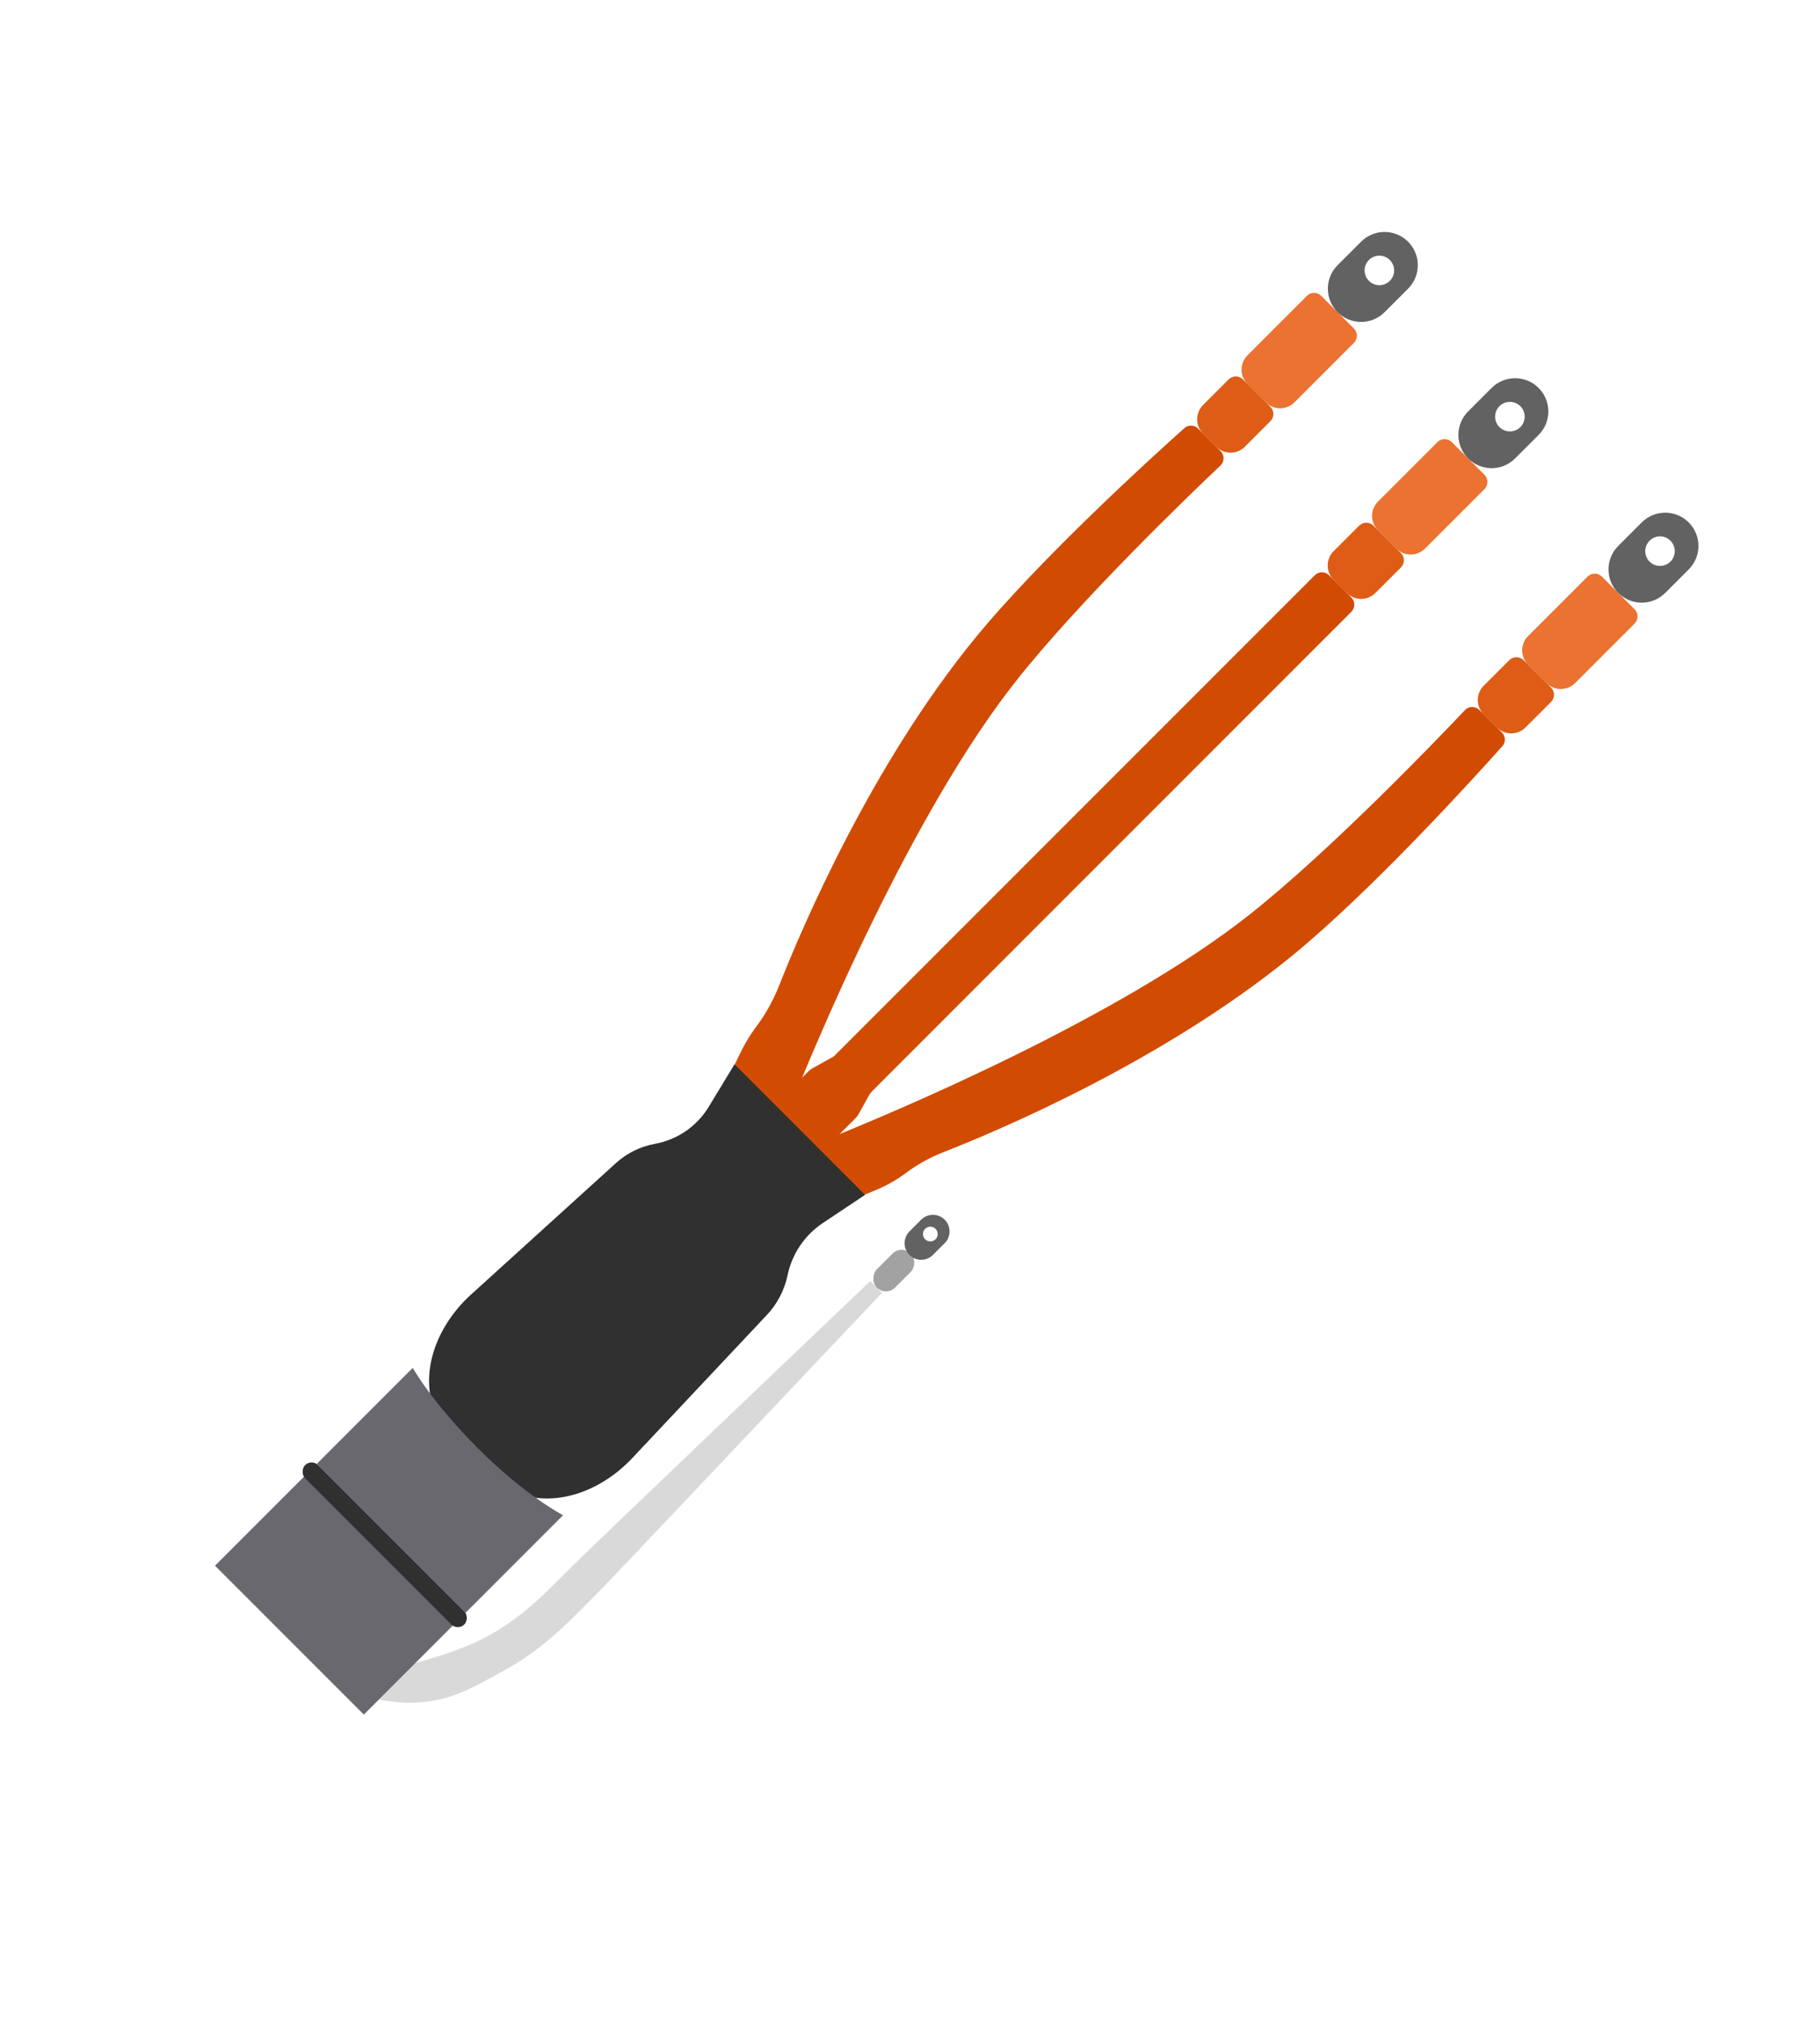 <svg width="90" height="100" viewBox="0 0 90 100" fill="none" xmlns="http://www.w3.org/2000/svg">
<path d="M28.125 77.595C29.351 76.368 43.036 63.329 43.036 63.329L43.617 63.91C38.071 69.759 30.384 77.918 29.416 78.886C28.448 79.854 26.945 81.49 24.962 82.565C23.252 83.492 22.195 84.163 20.25 84.179C19.437 84.185 18.184 83.921 18.184 83.921L19.669 82.436C19.669 82.436 22.421 81.796 23.994 80.951C25.825 79.967 26.899 78.821 28.125 77.595Z" fill="#D9D9D9"/>
<path d="M64.629 14.626C64.824 14.43 65.141 14.43 65.336 14.626L66.953 16.242C67.148 16.438 67.148 16.754 66.953 16.949L64.011 19.891C63.621 20.281 62.988 20.281 62.597 19.891L61.688 18.981C61.297 18.591 61.297 17.957 61.688 17.567L64.629 14.626Z" fill="#EB7230"/>
<path d="M60.756 18.757C60.951 18.561 61.268 18.561 61.463 18.757L62.822 20.115C63.017 20.31 63.017 20.627 62.822 20.822L61.559 22.085C61.168 22.476 60.535 22.476 60.144 22.085L59.493 21.434C59.102 21.043 59.102 20.41 59.493 20.02L60.756 18.757Z" fill="#DE5C16"/>
<path d="M58.568 21.165C58.764 20.989 59.06 21.001 59.247 21.188L60.357 22.298C60.557 22.498 60.555 22.82 60.35 23.015C58.882 24.405 53.426 29.647 50.266 33.637C45.102 40.156 40.408 51.393 39.083 54.704C38.875 55.223 38.286 55.478 37.767 55.27L36.179 54.635C35.804 54.485 35.635 54.047 35.813 53.684L36.642 51.99C36.859 51.547 37.117 51.124 37.414 50.729C37.889 50.096 38.263 49.399 38.553 48.663C39.692 45.777 43.086 37.834 48.2 31.571C51.444 27.598 57.114 22.463 58.568 21.165Z" fill="#D24B02"/>
<path fill-rule="evenodd" clip-rule="evenodd" d="M69.63 11.948C68.989 11.307 67.948 11.307 67.306 11.948L66.144 13.11C65.503 13.752 65.503 14.792 66.144 15.434C66.786 16.076 67.827 16.076 68.468 15.434L69.63 14.272C70.272 13.63 70.272 12.59 69.63 11.948ZM67.694 13.884C67.979 14.17 68.441 14.17 68.727 13.884C69.012 13.599 69.012 13.137 68.727 12.852C68.441 12.566 67.979 12.566 67.694 12.852C67.409 13.137 67.409 13.599 67.694 13.884Z" fill="#626262"/>
<path d="M80.831 30.827C81.026 30.632 81.026 30.316 80.831 30.12L79.214 28.504C79.019 28.308 78.702 28.308 78.507 28.504L75.566 31.445C75.175 31.836 75.175 32.469 75.566 32.859L76.475 33.769C76.866 34.159 77.499 34.159 77.889 33.769L80.831 30.827Z" fill="#EB7230"/>
<path d="M76.7 34.7C76.895 34.505 76.895 34.189 76.7 33.993L75.341 32.635C75.146 32.44 74.829 32.44 74.634 32.635L73.371 33.898C72.98 34.288 72.98 34.922 73.371 35.312L74.022 35.964C74.413 36.354 75.046 36.354 75.436 35.964L76.7 34.7Z" fill="#DE5C16"/>
<path d="M74.292 36.889C74.468 36.692 74.455 36.396 74.269 36.21L73.159 35.1C72.959 34.9 72.637 34.901 72.442 35.106C71.051 36.574 65.81 42.031 61.82 45.191C55.303 50.353 44.072 55.045 40.756 56.373C40.236 56.581 39.981 57.172 40.191 57.691L40.823 59.256C40.94 59.544 41.269 59.682 41.556 59.562L43.327 58.824C43.862 58.601 44.368 58.312 44.832 57.964C45.396 57.541 46.019 57.207 46.675 56.95C49.455 55.86 57.534 52.442 63.885 47.257C67.858 44.013 72.994 38.343 74.292 36.889Z" fill="#D24B02"/>
<path fill-rule="evenodd" clip-rule="evenodd" d="M83.508 25.826C84.15 26.468 84.15 27.509 83.508 28.15L82.346 29.312C81.705 29.954 80.664 29.954 80.023 29.312C79.381 28.67 79.381 27.63 80.023 26.988L81.184 25.826C81.826 25.185 82.867 25.185 83.508 25.826ZM81.572 27.763C81.287 27.478 81.287 27.015 81.572 26.73C81.857 26.445 82.32 26.445 82.605 26.73C82.89 27.015 82.89 27.478 82.605 27.763C82.32 28.048 81.857 28.048 81.572 27.763Z" fill="#626262"/>
<path d="M71.084 21.855C71.279 21.66 71.596 21.66 71.791 21.855L73.408 23.471C73.603 23.667 73.603 23.983 73.408 24.178L70.467 27.12C70.076 27.511 69.443 27.511 69.052 27.12L68.143 26.21C67.752 25.82 67.752 25.187 68.143 24.796L71.084 21.855Z" fill="#EB7230"/>
<path d="M67.211 25.986C67.406 25.791 67.723 25.791 67.918 25.986L69.277 27.344C69.472 27.54 69.472 27.856 69.277 28.052L68.014 29.315C67.623 29.705 66.99 29.705 66.6 29.315L65.948 28.663C65.558 28.273 65.558 27.64 65.948 27.249L67.211 25.986Z" fill="#DE5C16"/>
<path d="M65.016 28.439C65.212 28.244 65.528 28.244 65.724 28.439L66.824 29.539C67.019 29.734 67.019 30.051 66.824 30.246L43.135 53.935C43.069 54.001 43.013 54.075 42.968 54.157L42.459 55.074C42.413 55.155 42.357 55.229 42.291 55.295L41.032 56.554C40.642 56.945 40.008 56.945 39.618 56.554L38.708 55.645C38.318 55.254 38.318 54.621 38.708 54.231L39.968 52.971C40.033 52.906 40.108 52.849 40.189 52.804L41.229 52.227L65.016 28.439Z" fill="#D24B02"/>
<path fill-rule="evenodd" clip-rule="evenodd" d="M76.085 19.178C75.443 18.536 74.403 18.536 73.761 19.178L72.599 20.34C71.958 20.981 71.958 22.022 72.599 22.663C73.241 23.305 74.281 23.305 74.923 22.663L76.085 21.502C76.727 20.86 76.727 19.819 76.085 19.178ZM74.149 21.114C74.434 21.399 74.897 21.399 75.182 21.114C75.467 20.829 75.467 20.366 75.182 20.081C74.897 19.796 74.434 19.796 74.149 20.081C73.864 20.366 73.864 20.829 74.149 21.114Z" fill="#626262"/>
<path d="M36.322 52.614L42.777 59.069L40.69 60.461C39.794 61.058 39.168 61.983 38.947 63.037C38.793 63.777 38.437 64.46 37.919 65.01L31.261 72.087C29.523 73.934 26.84 74.781 24.727 73.381C24.187 73.023 23.648 72.602 23.154 72.108C22.683 71.636 22.277 71.123 21.93 70.608C20.489 68.466 21.378 65.733 23.29 63.999L30.457 57.499C31 57.006 31.67 56.676 32.391 56.545C33.496 56.344 34.461 55.68 35.044 54.72L36.322 52.614Z" fill="#303030"/>
<path d="M20.412 67.621C20.412 67.621 21.326 69.289 23.65 71.613C25.974 73.937 27.843 74.907 27.843 74.907L23.026 79.725L15.667 72.366L20.412 67.621Z" fill="#69686F"/>
<rect x="44.585" y="61.522" width="1.278" height="2.373" rx="0.639" transform="rotate(45 44.585 61.522)" fill="#A2A2A2"/>
<path fill-rule="evenodd" clip-rule="evenodd" d="M46.715 60.295C47.036 60.616 47.036 61.137 46.715 61.457L46.134 62.038C45.813 62.359 45.293 62.359 44.972 62.038C44.651 61.718 44.651 61.197 44.972 60.877L45.553 60.295C45.874 59.975 46.394 59.975 46.715 60.295ZM45.747 61.264C45.604 61.121 45.604 60.89 45.747 60.748C45.89 60.605 46.121 60.605 46.263 60.748C46.406 60.89 46.406 61.121 46.263 61.264C46.121 61.407 45.89 61.407 45.747 61.264Z" fill="#626262"/>
<rect x="15.28" y="72.754" width="10.407" height="6.573" transform="rotate(45 15.28 72.754)" fill="#69686F"/>
<rect x="15.409" y="72.108" width="11.137" height="0.913" rx="0.456" transform="rotate(45 15.409 72.108)" fill="#303030"/>
</svg>
